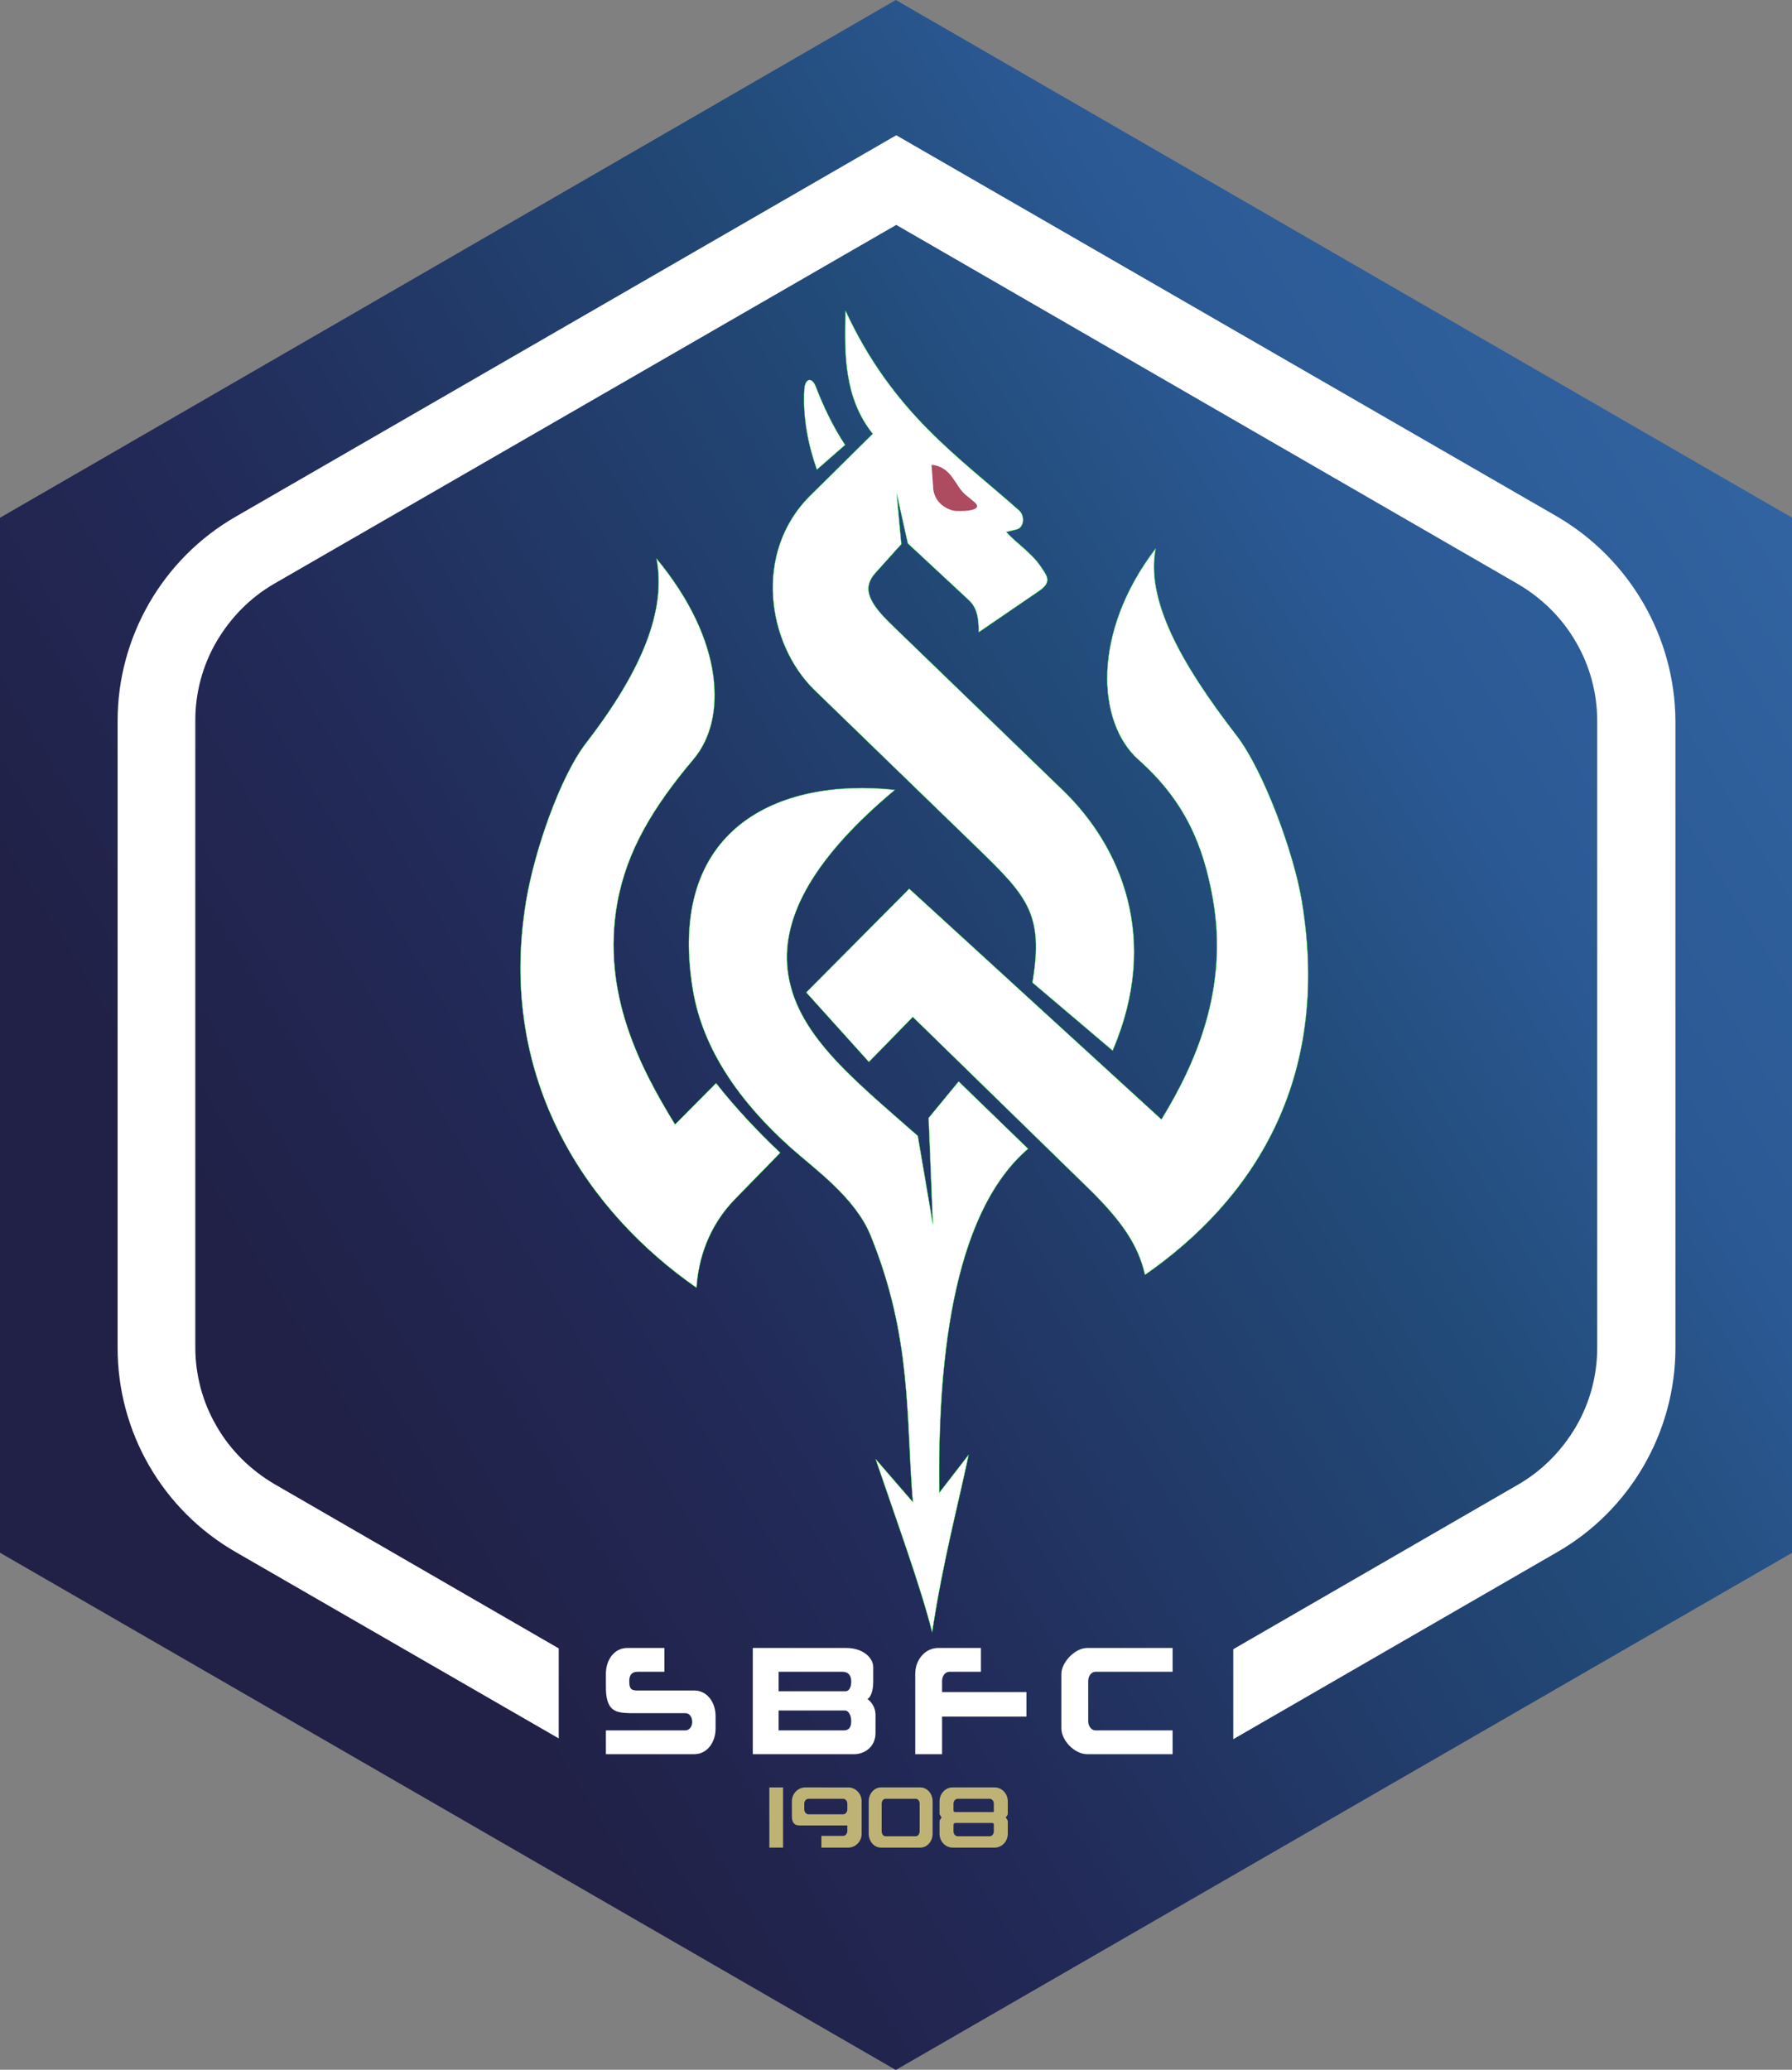 <?xml version="1.0" encoding="UTF-8" standalone="no"?>
<!-- Generator: Adobe Illustrator 26.3.1, SVG Export Plug-In . SVG Version: 6.00 Build 0)  -->

<svg
   version="1.1"
   id="Calque_1"
   x="0px"
   y="0px"
   viewBox="0 0 472.108 545.128"
   xml:space="preserve"
   sodipodi:docname="Logo_FC_Annecy_-_2022.svg.2023_09_29_23_04_43.0.svg"
   width="472.108"
   height="545.128"
   inkscape:version="1.2 (dc2aeda, 2022-05-15)"
   xmlns:inkscape="http://www.inkscape.org/namespaces/inkscape"
   xmlns:sodipodi="http://sodipodi.sourceforge.net/DTD/sodipodi-0.dtd"
   xmlns:xlink="http://www.w3.org/1999/xlink"
   xmlns="http://www.w3.org/2000/svg"
   xmlns:svg="http://www.w3.org/2000/svg"><rect x="0" y="0" width="472.108" height="545.128" fill="#808080" stroke="none"/><defs
   id="defs907"><linearGradient
     inkscape:collect="always"
     id="linearGradient12341"><stop
       style="stop-color:#3163a0;stop-opacity:1"
       offset="0"
       id="stop12337" /><stop
       style="stop-color:#2b5994;stop-opacity:1"
       offset="0.191"
       id="stop16440" /><stop
       style="stop-color:#224b79;stop-opacity:1"
       offset="0.337"
       id="stop16438" /><stop
       style="stop-color:#222a58;stop-opacity:1"
       offset="0.652"
       id="stop16436" /><stop
       style="stop-color:#212147;stop-opacity:1"
       offset="0.837"
       id="stop16434" /><stop
       style="stop-color:#212147;stop-opacity:1"
       offset="1"
       id="stop12339" /></linearGradient><linearGradient
     inkscape:collect="always"
     xlink:href="#linearGradient12341"
     id="linearGradient12343"
     x1="340.365"
     y1="99.806"
     x2="6.923"
     y2="303.175"
     gradientUnits="userSpaceOnUse" /></defs><sodipodi:namedview
   id="namedview905"
   pagecolor="#ffffff"
   bordercolor="#666666"
   borderopacity="1.0"
   inkscape:pageshadow="2"
   inkscape:pageopacity="0.0"
   inkscape:pagecheckerboard="0"
   showgrid="false"
   inkscape:zoom="0.50185292"
   inkscape:cx="362.65606"
   inkscape:cy="354.68559"
   inkscape:window-width="1920"
   inkscape:window-height="888"
   inkscape:window-x="0"
   inkscape:window-y="25"
   inkscape:window-maximized="0"
   inkscape:current-layer="Calque_1"
   inkscape:showpageshadow="2"
   inkscape:deskcolor="#d1d1d1"
   showguides="false" />
<style
   type="text/css"
   id="style824">
	.st0{fill:#E30613;}
	.st1{fill:#FFFFFF;}
</style>
<g
   id="g24966"><polygon
     class="st0"
     points="0,100.5 0,300.2 172.9,400 345.9,300.2 345.9,100.5 172.9,0.6 "
     id="polygon2046"
     transform="matrix(1.365,0,0,1.365,0,-0.819)"
     style="fill:url(#linearGradient12343);fill-opacity:1;stroke:none;stroke-width:1.284" /><path
     id="path2048"
     style="fill:#ffffff;stroke:none;stroke-width:1.753"
     class="st1"
     d="M 236.122,35.623 62.101,136.078 c -19.245,11.055 -31.117,31.665 -31.117,53.775 v 165.148 c 0,22.247 11.873,42.72 31.117,53.775 l 85.098,49.082 V 434.15 L 72.339,390.898 c -6.278,-3.685 -11.602,-8.872 -15.287,-15.287 -3.685,-6.278 -5.596,-13.512 -5.596,-20.746 V 189.717 c 0,-7.234 1.911,-14.468 5.596,-20.746 3.685,-6.278 8.872,-11.602 15.287,-15.287 L 236.122,59.234 399.905,153.82 c 6.278,3.685 11.602,8.872 15.287,15.287 3.685,6.278 5.596,13.512 5.596,20.746 v 165.148 c 0,7.234 -1.911,14.468 -5.596,20.746 -3.685,6.278 -8.872,11.602 -15.287,15.287 l -74.996,43.33 v 23.699 l 85.369,-49.287 c 19.245,-11.055 31.119,-31.665 31.119,-53.775 V 189.853 c -0.136,-22.111 -12.011,-42.584 -31.119,-53.775 z" /></g>





<g
   id="g5519"
   style="fill:#ffffff"
   transform="translate(511.05,71.998)"><path
     id="path539"
     style="fill:#ffffff;stroke:#00ff00;stroke-width:0.076"
     d="m -206.576,72.453 c -16.95,22.191 -15.533,45.876 -4.529,55.66 12.408,11.034 17.062,22.714 19.527,36.324 4.323,23.867 -4.473,43.669 -13.49,58.393 l -66.441,-60.754 -27.139,27.305 16.514,18.318 11.568,-11.85 47.764,46.604 c 6.889,7.055 11.574,13.144 13.396,21.32 27.971,-19.439 49.227,-50.801 41.32,-98.49 -2.11,-12.724 -10.099,-34.386 -17.195,-43.576 -14.912,-19.312 -23.897,-35.845 -21.295,-49.254 z m -131.537,2.641 c 2.602,13.409 -3.555,29.188 -18.467,48.5 -7.096,9.19 -13.764,28.965 -15.873,41.689 -7.906,47.689 16.936,82.448 44.906,101.887 0.502,-7.799 3.299,-16.341 10.188,-23.396 l 11.869,-12.156 c -6.065,-5.771 -11.783,-11.82 -16.908,-18.342 l -10.809,10.875 c -9.018,-14.723 -19.512,-34.525 -15.189,-58.393 2.465,-13.611 9.382,-25.147 20.094,-37.834 8.739,-10.351 8.272,-31.017 -9.811,-52.83 z" /><path
     style="fill:#ffffff;stroke:#00ff00;stroke-width:0.076"
     d="m -275.283,136.038 c -20.914,17.473 -29.864,33.042 -28.257,47.352 1.879,16.728 17.063,28.605 34.295,43.78 l 3.962,23.208 -1.132,-27.925 7.925,-9.623 18.302,17.736 c -20.519,17.6 -23.796,58.232 -23.396,90.566 l 7.736,-10 c -2.956,14.074 -6.667,27.537 -9.623,46.792 -3.074,-12.189 -9.517,-29.768 -14.906,-45.66 l 9.811,11.321 c -1.841,-22.317 -0.157,-43.246 -11.132,-70.189 -4.072,-9.997 -14.759,-17.522 -20.943,-23.035 -13.563,-12.091 -23.245,-26.023 -25.849,-41.493 -7.2,-42.779 22.572,-56.127 53.208,-52.83 z"
     id="path729"
     sodipodi:nodetypes="csccccccccccsssc" /><path
     style="fill:#ffffff;stroke:#00ff00;stroke-width:0.076"
     d="m -239.057,186.792 21.132,17.925 c 12.703,-29.589 2.081,-53.894 -13.019,-68.491 l -45.283,-43.774 c -6.178,-5.972 -7.673,-9.671 -4.151,-13.585 l 6.792,-7.547 -1.226,-13.302 2.925,13.113 16.038,14.906 c 2.093,1.945 2.628,4.422 2.642,8.491 l 15.899,-10.87 c 3.546,-2.424 2.094,-3.965 0.468,-6.425 -2.416,-3.616 -6.055,-5.82 -9.103,-9.12 l 2.736,-0.66 c 1.99,-0.48 2.223,-3.607 0.66,-5 -15.835,-14.112 -33.281,-25.639 -45.755,-52.642 -0.306,11.492 -0.401,22.931 7.17,32.453 l -16.415,16.226 c -15.209,15.035 -11.394,39.181 1.132,51.321 l 42.83,41.509 c 13.295,12.885 17.522,17.493 14.528,35.472 z"
     id="path854"
     sodipodi:nodetypes="ccssscccscsccssccsssc" /><path
     style="fill:#ffffff;stroke:#00ff00;stroke-width:0.076"
     d="m -288.396,45.189 -7.453,6.509 c -2.447,-7.054 -3.698,-13.839 -3.302,-21.132 0.159,-2.932 1.999,-3.391 3.019,-0.755 2.117,5.472 4.614,10.659 7.736,15.377 z"
     id="path857"
     sodipodi:nodetypes="ccssc" /></g><path
   style="fill:#ad4b60;fill-opacity:1;stroke:none;stroke-width:0.076"
   d="m 245.418,122.429 c 5.347,0.457 6.128,5.557 8.939,7.872 l 2.268,1.868 c 2.572,2.118 -1.707,2.542 -4.803,2.401 -1.6,-0.073 -6.004,-1.735 -6.004,-6.671 z"
   id="path859"
   sodipodi:nodetypes="csscsc" /><g
   id="g24962"><g
     id="g5546"
     style="fill:#ffffff;stroke:none"
     transform="translate(511.05,71.998)"><path
       id="rect957"
       style="fill:#ffffff;stroke:none;stroke-width:0.076"
       d="m -224.622,362.043 c -3.326,0 -6.804,3.884 -6.804,6.805 v 14.361 c 0,3.204 3.478,6.805 6.804,6.805 h 22.497 v -6.271 h -20.32 c -1.058,0 -1.91,-1.078 -1.91,-2.418 v -10.592 c 0,-1.34 0.852,-2.418 1.91,-2.418 h 20.32 v -6.271 z"
       sodipodi:nodetypes="ssssccssssccs" /><path
       id="path969"
       style="fill:#ffffff;stroke:none;stroke-width:0.076"
       d="m -263.922,362.043 c -3.326,0 -6.004,3.035 -6.004,6.805 V 390.014 h 7.07 v -9.9 l 22.231,-3.3e-4 V 373.642 H -262.856 l 1.1e-4,-2.91 c 10e-6,-1.34 0.852,-2.418 1.91,-2.418 h 8.32 v -6.271 z"
       sodipodi:nodetypes="sscccccccsccs" /><path
       id="path1015"
       style="fill:#ffffff;stroke:none;stroke-width:0.076"
       d="m -312.727,362.043 v 27.971 h 26.698 c 2.659,0 5.637,-1.834 5.637,-5.604 v -4.679 c 0,-2.925 -2.134,-4.236 -2.134,-4.236 0,0 1.534,-0.629 1.534,-4.712 v -3.691 c 0,-2.552 -2.834,-5.048 -7.037,-5.048 z m 25.932,19.281 c 0,1.874 -0.852,2.418 -1.91,2.418 h -17.219 V 378.502 h 17.412 c 1.137,0 1.717,1.44 1.717,2.822 z m -19.129,-7.892 v -5.118 h 16.819 c 1.058,0 2.245,0.479 2.31,2.418 0.048,1.415 -0.424,2.7 -1.517,2.7 z"
       sodipodi:nodetypes="ccssscssscssccssccsssc" /><path
       id="path730"
       style="fill:#ffffff;stroke:none;stroke-width:0.076"
       d="m -345.822,362.043 c -3.326,0 -5.604,3.035 -5.604,6.805 v 3.16 c -0.076,6.711 2.47,7.123 6.545,7.207 h 14.375 c 1.365,0 1.878,1.427 1.82,2.475 -0.058,1.047 -0.722,2.053 -1.82,2.053 h -20.92 v 6.271 h 23.297 c 3.326,0 5.604,-3.035 5.604,-6.805 v -3.16 c 0,-3.77 -2.277,-6.805 -5.604,-6.805 h -15.126 c -1.775,0 -1.993,-0.84 -2.011,-2.377 -0.012,-1.049 0.179,-2.553 2.221,-2.553 h 7.035 v -6.271 z"
       sodipodi:nodetypes="ssccsssccsssssssccs" /></g><g
     id="g23887"
     transform="translate(-511.939,-64.152)"
     style="fill:#beb375;fill-opacity:1;stroke:none"><path
       id="path23856"
       style="fill:#beb375;fill-opacity:1;stroke:none;stroke-width:0.076"
       d="m 744.042,534.919 c -1.797,0 -3.244,1.639 -3.244,3.676 v 8.5 c 0,2.037 1.447,3.676 3.244,3.676 h 10.359 c 1.797,0 3.244,-1.639 3.244,-3.676 v -8.5 c 0,-2.037 -1.447,-3.676 -3.244,-3.676 z m 1.207,2.988 h 7.945 c 0.572,0 1.031,0.583 1.031,1.307 v 7.261 c -1e-5,0.724 -0.46,1.307 -1.031,1.307 h -7.945 c -0.572,0 -1.031,-0.583 -1.031,-1.307 v -7.261 c 0,-0.724 0.46,-1.307 1.031,-1.307 z"
       sodipodi:nodetypes="sccssccssssccssccs" /><path
       id="path23858"
       style="fill:#beb375;fill-opacity:1;stroke:none;stroke-width:0.076"
       d="m 762.926,534.919 c -1.918,0 -3.463,1.639 -3.463,3.676 v 3.141 c -0.009,0.562 0.506,0.822 0.5,1.109 -0.006,0.262 -0.462,0.443 -0.5,1.025 v 3.225 c 0,2.037 1.545,3.676 3.463,3.676 h 11.057 c 1.918,0 3.463,-1.639 3.463,-3.676 v -3.225 c -0.038,-0.583 -0.505,-0.81 -0.5,-1.025 0.007,-0.265 0.509,-0.453 0.5,-1.109 v -3.141 c 0,-2.037 -1.545,-3.676 -3.463,-3.676 z m 1.316,2.988 h 8.425 c 0.61,0 1.1,0.583 1.1,1.307 v 1.582 c 0,0.711 0.11,0.615 -0.756,0.615 h -9.244 c -0.546,0 -0.627,-0.131 -0.627,-0.473 v -1.723 c 0,-0.724 0.491,-1.307 1.102,-1.307 z m -0.569,6.372 h 9.527 c 0.453,0 0.568,0.107 0.568,0.549 v 1.647 c 0,0.724 -0.489,1.307 -1.1,1.307 h -8.425 c -0.61,0 -1.102,-0.583 -1.102,-1.307 v -1.599 c 0,-0.474 0.23,-0.596 0.532,-0.596 z"
       sodipodi:nodetypes="sccsccssccsccssssssssssssssssssss" /><path
       id="rect23860"
       style="fill:#beb375;fill-opacity:1;stroke:none;stroke-width:0.076"
       d="m 714.63,534.919 h 3.609 v 15.851 h -3.609 z"
       sodipodi:nodetypes="ccccc" /><path
       id="path23862"
       style="fill:#beb375;fill-opacity:1;stroke:none;stroke-width:0.076"
       d="m 724.102,534.919 c -1.961,0 -3.539,1.639 -3.539,3.676 v 3.941 c 0,1.557 0.584,2.4 2.039,2.4 h 12.575 v 1.439 c 0,0.724 -0.501,1.307 -1.125,1.307 h -5.714 v 3.089 h 7.066 c 1.961,0 3.541,-1.639 3.541,-3.676 v -8.5 c 0,-2.037 -1.58,-3.676 -3.541,-3.676 z m 0.854,2.988 h 9.096 c 0.624,0 1.125,0.583 1.125,1.307 v 1.481 c 0,0.724 -0.501,1.307 -1.125,1.307 h -9.096 c -0.624,0 -1.125,-0.583 -1.125,-1.307 v -1.481 c 0,-0.724 0.501,-1.307 1.125,-1.307 z"
       sodipodi:nodetypes="sssscssccssssssssssssss" /></g></g></svg>
